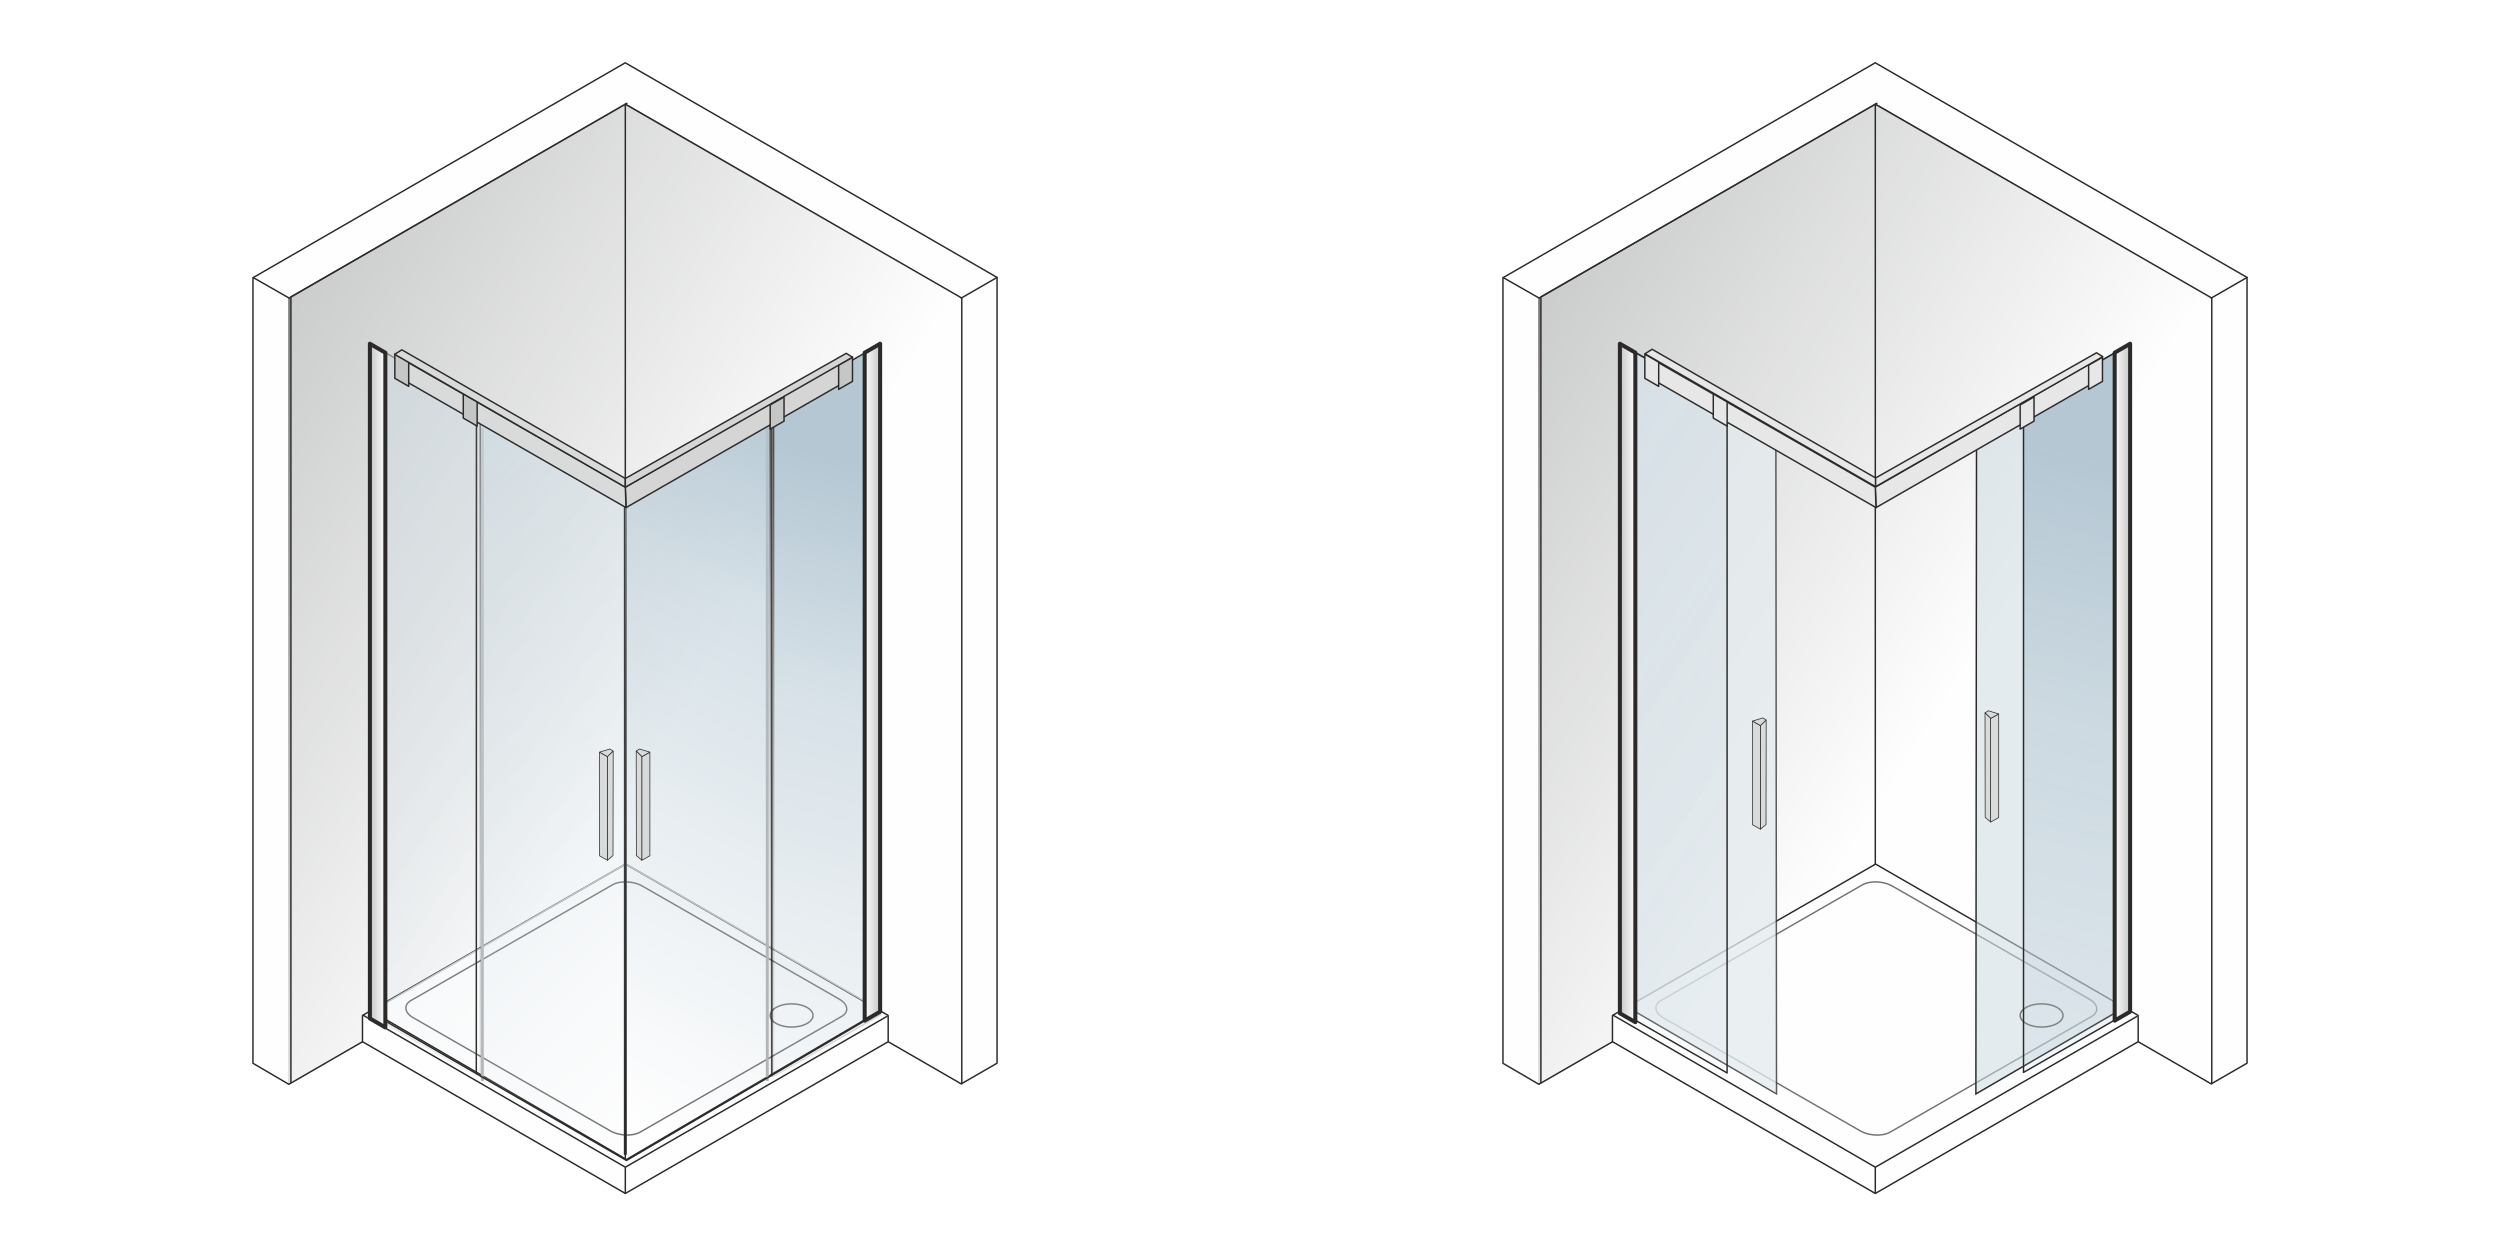 <svg xmlns="http://www.w3.org/2000/svg" xmlns:xlink="http://www.w3.org/1999/xlink" xmlns:v="https://vecta.io/nano" width="2000" height="1005" viewBox="0 0 2000 1004.53" fill-rule="evenodd"><style><![CDATA[.d{fill:#2b2a29}.e{stroke-linejoin:round}.f{stroke-width:1.18}.g{fill:none}.h{stroke-miterlimit:22.926}.i{stroke:#2b2a29}.j{fill-rule:nonzero}.k{fill:#e7e7e7}.l{stroke-linecap:round}.m{fill:#c5c6c6}.n{fill:#fefefe}.o{fill:#d9dada}.p{fill:#cad9e2}.q{stroke-width:2.36}]]></style><defs><mask id="A"><linearGradient id="B" x1="3.38" y1="495.77" x2="429.32" y2="766.43" xlink:href="#V"><stop offset="0" stop-color="#fff"></stop><stop offset="1" stop-opacity="0" stop-color="#fff"></stop></linearGradient><path d="M230.49 82.49h539.06v785.24H230.49z" fill="url(#B)"></path></mask><mask id="C"><linearGradient id="D" x1="983.08" y1="448.19" x2="829.23" y2="1024.28" xlink:href="#V"><stop offset="0" stop-color="#fff"></stop><stop offset=".341" stop-opacity=".502" stop-color="#fff"></stop><stop offset="1" stop-opacity="0" stop-color="#fff"></stop></linearGradient><path d="M618.23 274.16h86.95v587.39h-86.95z" fill="url(#D)"></path></mask><mask id="E"><linearGradient id="F" x1="-116.48" y1="589.92" x2="390.59" y2="927.78" xlink:href="#V"><stop offset="0" stop-color="#fff"></stop><stop offset=".231" stop-opacity=".502" stop-color="#fff"></stop><stop offset="1" stop-opacity="0" stop-color="#fff"></stop></linearGradient><path d="M295.32 274.16h86.95v587.39h-86.95z" fill="url(#F)"></path></mask><mask id="G"><linearGradient id="H" x1="-29.64" y1="538.22" x2="415.8" y2="1005.4" xlink:href="#V"><stop offset="0" stop-color="#fff"></stop><stop offset=".329" stop-opacity=".502" stop-color="#fff"></stop><stop offset="1" stop-opacity="0" stop-color="#fff"></stop></linearGradient><path d="M383.44 325.65h117.4v600.63h-117.4z" fill="url(#H)"></path></mask><mask id="I"><linearGradient id="J" x1="1022.32" y1="484.06" x2="747.64" y2="1022.66" xlink:href="#V"><stop offset="0" stop-color="#fff"></stop><stop offset=".322" stop-opacity=".502" stop-color="#fff"></stop><stop offset="1" stop-opacity="0" stop-color="#fff"></stop></linearGradient><path d="M498.9 323.12h118.16v603.16H498.9z" fill="url(#J)"></path></mask><mask id="K"><linearGradient id="L" x1="1003.37" y1="495.77" x2="1429.31" y2="766.43" xlink:href="#V"><stop offset="0" stop-color="#fff"></stop><stop offset="1" stop-opacity="0" stop-color="#fff"></stop></linearGradient><path d="M1230.49 82.49h539.05v785.24h-539.05z" fill="url(#L)"></path></mask><mask id="M"><linearGradient id="N" x1="1982.28" y1="447.02" x2="1830.02" y2="1020.33" xlink:href="#V"><stop offset="0" stop-color="#fff"></stop><stop offset=".341" stop-opacity=".502" stop-color="#fff"></stop><stop offset="1" stop-opacity="0" stop-color="#fff"></stop></linearGradient><path d="M1618.81 274.75h85.78V857.7h-85.78z" fill="url(#N)"></path></mask><mask id="O"><linearGradient id="P" x1="884.27" y1="587.28" x2="1389.83" y2="925.76" xlink:href="#V"><stop offset="0" stop-color="#fff"></stop><stop offset=".231" stop-opacity=".502" stop-color="#fff"></stop><stop offset="1" stop-opacity="0" stop-color="#fff"></stop></linearGradient><path d="M1295.91 274.75h85.77v583.38h-85.77z" fill="url(#P)"></path></mask><linearGradient id="Q" x1="295.91" y1="548.24" x2="308.27" y2="548.24" xlink:href="#V"><stop offset="0" stop-color="#c5c6c6"></stop><stop offset="1" stop-color="#fefefe"></stop></linearGradient><linearGradient id="R" xlink:href="#Q" x1="1704.1" y1="545.52" x2="1691.74" y2="545.52"></linearGradient><linearGradient id="S" xlink:href="#Q" x1="1295.91" y1="546.14" x2="1308.27" y2="546.14"></linearGradient><linearGradient id="T" xlink:href="#Q" x1="704.1" y1="545.52" x2="691.74" y2="545.52"></linearGradient><path id="U" d="M1697.46 806.94l1.04-528.68-117.28 67.17-.51 529.48z"></path><linearGradient id="V" gradientUnits="userSpaceOnUse"></linearGradient></defs><path d="M0 0h2000v1004.53H0z" fill="#fff"></path><g class="e f h i"><path d="M202.37 221.95l-.01 628.46 28.69 16.78 269.21-155.46 268.7 155.14 28.68-16.56V221.72L500.2 50z" class="n"></path><path d="M231.09 867.14l-.01-628.84L500.26 83.08l268.7 155.14v628.65l-268.7-155.14z" mask="url(#A)" class="m"></path><path d="M500.46 691.02L289.98 812.13v20.99l210.28 121.41 210.28-121.41v-20.99z" class="n"></path><path d="M500.26 83.08v628.65" class="g l"></path></g><path d="M500.46 691.02L296.07 809.5 501.2 928.1l204.07-119.67z" stroke="#c5c6c6" class="e f g h"></path><path d="M490.19 708.17l-161.08 92.48-.58-1.02 161.08-92.48.58 1.02zm-.58-1.02a.58.58 0 0 1 .8.22.59.59 0 0 1-.22.8l-.58-1.02zm24.63 1.01l-.58 1.02h0l-.66-.36-.67-.34-.7-.32-.72-.3-.73-.28-.74-.26-.76-.23-.77-.22-.78-.2-.79-.17-.79-.15-.8-.13-.8-.11-.81-.09-.8-.07-.8-.04-.8-.03h-.8l-.79.02-.78.05-.77.06-.76.09-.75.11-.73.13-.72.15-.7.18-.68.19-.66.22-.64.24-.62.27-.59.28-.56.3-.58-1.02.61-.34.64-.3.67-.29.68-.25.7-.24.73-.2.74-.19.75-.16.78-.14.78-.11.79-.09.81-.07.82-.05.82-.02h.82l.84.03.83.04.84.07.83.09.83.12.83.13.83.16.82.18.81.21.8.22.79.25.78.27.77.29.75.32.73.34.72.35.69.39h0zm0 0a.59.59 0 0 1 .22.8.58.58 0 0 1-.8.22l.58-1.02zm156.98 91.48l-157.56-90.46.58-1.02 157.56 90.46h0l-.58 1.02zm.58-1.02c.28.16.37.52.21.8a.57.57 0 0 1-.79.22l.58-1.02zm1.76 14.83l-.58-1.02h0l.53-.33.48-.33.45-.35.41-.35.36-.37.33-.37.29-.38.24-.38.22-.39.17-.4.14-.4.1-.4.07-.41.03-.42v-.41l-.03-.42-.07-.42-.11-.43-.14-.43-.18-.43-.22-.43-.25-.43-.29-.44-.33-.42-.36-.43-.4-.42-.44-.42-.48-.41-.51-.41-.56-.39-.58-.39-.63-.38.58-1.02.66.4.63.41.59.43.56.43.52.45.48.46.44.46.41.48.37.48.33.49.29.5.25.51.21.5.17.52.13.51.09.52.04.51v.52l-.04.51-.08.51-.13.5-.17.5-.22.48-.25.47-.3.47-.34.44-.38.44-.42.42-.46.4-.5.39-.55.37-.57.35h0zm0 0a.59.59 0 0 1-.8-.22.59.59 0 0 1 .22-.8l.58 1.02zM511.9 904.91l161.08-92.48.58 1.02-161.08 92.48-.58-1.02zm.58 1.02c-.28.17-.64.07-.8-.22a.59.59 0 0 1 .22-.8l.58 1.02zm-24.63-1.01l.58-1.02h0l.66.36.67.34.7.32.72.3.73.28.74.26.76.23.77.22.78.2.79.17.79.15.8.13.8.12.8.08.81.07.8.04.8.03h.8l.79-.02.78-.05.77-.06.76-.09.75-.11.73-.13.72-.15.7-.18.68-.19.66-.22.64-.24.62-.26.59-.29.56-.3.58 1.02-.62.34-.63.3-.67.29-.68.25-.7.24-.73.2-.74.19-.76.16-.77.14-.78.11-.8.09-.8.07-.82.05-.82.02h-.82l-.84-.03-.83-.04-.84-.07-.83-.09-.83-.12-.83-.13-.83-.16-.82-.18-.81-.21-.8-.22-.79-.25-.78-.27-.77-.29-.75-.32-.73-.34-.71-.35-.7-.39h0zm0 0a.59.59 0 0 1-.22-.8.58.58 0 0 1 .8-.22l-.58 1.02zm-156.98-91.48l157.56 90.46-.58 1.02-157.56-90.46h0l.58-1.02zm-.58 1.02c-.28-.16-.37-.52-.21-.8.15-.28.51-.38.79-.22l-.58 1.02zm-1.76-14.83l.58 1.02h0l-.53.33-.48.33-.45.35-.41.35-.36.37-.33.37-.28.38-.25.38-.22.4-.17.39-.14.4-.1.41-.07.4-.03.41v.42l.03.42.07.42.11.43.14.43.18.43.22.43.25.43.29.44.33.42.36.43.4.42.44.42.48.41.51.41.55.39.59.39.63.38-.58 1.02-.66-.4-.63-.41-.59-.42-.56-.44-.52-.45-.48-.46-.45-.46-.4-.48-.37-.48-.33-.49-.29-.5-.25-.5-.21-.51-.17-.52-.13-.51-.09-.52-.04-.52v-.51l.04-.51.08-.51.13-.5.17-.5.22-.48.25-.47.3-.46.34-.45.38-.44.42-.42.46-.4.5-.39.55-.37.57-.35h0zm0 0a.59.59 0 0 1 .8.22.59.59 0 0 1-.22.8l-.58-1.02z" fill="#727271" class="j"></path><g class="e f g h i l"><path d="M709.57 812.88L500.26 933.53l-209.43-121.4m209.43 142.4v-21M381.04 321.97v536.69"></path><path d="M500.25 390.73v535.39"></path></g><ellipse cx="633.29" cy="812.13" rx="17.12" ry="9.29" stroke="#727271" class="e f g"></ellipse><g class="h i e"><path d="M617.5 323.71V860.4" class="f g l"></path><path d="M704.59 811.44V274.75l-85.77 49.51v536.7z" fill="#b4c7d3" mask="url(#C)" class="f"></path><path d="M295.91 811.44V274.75l85.77 49.51v536.7z" mask="url(#E)" class="f p"></path><g class="g"><path d="M232.73 866.22V237.3L501.9 82.17" class="f"></path><path d="M769.42 867.14V238.22L500.26 83.08M295.91 807.97L501.2 927.36l203.5-119.34" class="f"></path><path d="M500.25 405.84v517.73" class="q"></path></g></g><path d="M295.91 274.75l12.36 7.17v539.8l-12.36-7.16z" fill="url(#Q)"></path><path d="M307.47 283.32l-12.36-7.16 1.61-2.81 12.36 7.17.81 1.4-2.42 1.4zm1.61-2.8a1.62 1.62 0 0 1 .59 2.21c-.44.78-1.43 1.04-2.2.59l1.61-2.8zm-2.42 541.2v-539.8h3.23v539.8l-2.42 1.41-.81-1.41zm3.23 0c0 .9-.72 1.62-1.62 1.62a1.61 1.61 0 0 1-1.61-1.62h3.23zm-13.17-8.57l12.36 7.17-1.61 2.81-12.36-7.17-.81-1.4 2.42-1.41zm-1.61 2.81c-.78-.45-1.04-1.44-.6-2.22a1.62 1.62 0 0 1 2.21-.59l-1.61 2.81zm2.42-541.21v539.81h-3.23V274.75l2.42-1.4.81 1.4zm-3.23 0c0-.89.72-1.62 1.61-1.62a1.62 1.62 0 0 1 1.62 1.62h-3.23z" class="d j"></path><g class="e h"><path d="M613.83 341.7v522.85M385.88 341.7v522.85" stroke="#b2b3b3" class="g q"></path><g class="f i"><path d="M384.03 861.19V326.24l116.22 64.49v534.96z" mask="url(#G)" class="p"></path><path d="M616.47 861.19l-.33-537.48-116.65 67.8.76 534.18z" fill="#b0c5d2" mask="url(#I)"></path><path d="M797.64 221.72l-28.66 16.5m-566.36-16.37l28.67 16.37" class="g l"></path></g></g><g class="j"><path d="M677.84 287.27L500.26 389.52l.62 16.29 176.96-101.58z" fill="#d5d5d5"></path><path d="M499.96 389.01l177.58-102.25.59 1.02-177.58 102.25-.88-.5.29-.52zm.59 1.02a.59.59 0 0 1-.8-.22c-.16-.28-.07-.64.21-.8l.59 1.02zm-.25 15.79l-.63-16.29 1.17-.03.63 16.29-.29.53-.88-.5zm1.17-.03c.01.32-.24.6-.56.6-.33.01-.6-.24-.61-.57l1.17-.03zm176.66-101.05L501.18 406.32l-.59-1.03 176.95-101.57.88.52-.29.5zm-.59-1.02a.59.59 0 0 1 .8.22c.17.28.07.64-.21.8l-.59-1.02zm.88-16.44v16.96l-1.17-.01v-16.96l.29-.51.88.52zm-1.17-.01a.57.57 0 0 1 .59-.58c.32 0 .58.26.58.59l-1.17-.01z" class="d"></path><path d="M316.48 284l183.78 105.52.54 16.32L317.34 300.6z" class="o"></path><path d="M499.97 390.03L316.19 284.51l.58-1.02 183.77 105.52.3.49-.87.53zm.57-1.02c.29.16.39.52.23.8a.59.59 0 0 1-.8.22l.57-1.02zm-.33 16.84l-.54-16.32 1.17-.03.55 16.33-.88.52-.3-.5zm1.18-.02a.59.59 0 0 1-.57.6.6.6 0 0 1-.61-.58l1.18-.02zM317.63 300.09l183.46 105.24-.58 1.02-183.46-105.24-.3-.49.88-.53zm-.58 1.02a.59.59 0 0 1-.22-.8c.16-.29.51-.38.8-.22l-.58 1.02zm.02-17.13l.85 16.59-1.17.05-.85-16.59.87-.54.3.49zm-1.17.05c-.02-.33.23-.6.55-.62.32-.01.6.24.62.57l-1.17.05z" class="d"></path><path d="M370.64 314.92l11.08 6.4v19.33l-11.08-6.39z" class="m"></path><path d="M381.42 321.83l-11.08-6.4.59-1.02 11.09 6.39.29.51-.89.52zm.6-1.03a.6.6 0 0 1 .21.81c-.17.28-.53.38-.81.22l.6-1.03zm-.89 19.86v-19.34l1.18-.01v19.34l-.89.51-.29-.5zm1.18-.01a.6.6 0 0 1-.59.59.59.59 0 0 1-.59-.58l1.18-.01zm-11.38-6.9l11.09 6.39-.6 1.02-11.08-6.39-.29-.5.88-.52zm-.59 1.02c-.28-.16-.37-.52-.21-.8a.59.59 0 0 1 .8-.22l-.59 1.02zm.88-19.86v19.34l-1.17.02v-19.34l.88-.52.29.5zm-1.17.02c0-.33.26-.6.59-.6a.58.58 0 0 1 .58.58l-1.17.02z" class="d"></path><path d="M315.88 283.11l11.08 6.4v19.34l-11.08-6.4z" class="m"></path><path d="M326.66 290.02l-11.08-6.4.59-1.02 11.09 6.4.29.5-.89.52zm.6-1.02c.28.16.37.52.21.8-.17.28-.53.38-.81.22l.6-1.02zm-.89 19.85v-19.34l1.18-.01v19.34l-.89.52-.29-.51zm1.18-.01a.59.59 0 0 1-.59.59c-.32.01-.59-.25-.59-.58l1.18-.01zm-11.38-6.9l11.09 6.4-.6 1.02-11.08-6.4-.29-.5.88-.52zm-.59 1.02c-.28-.16-.37-.52-.21-.8s.53-.38.8-.22l-.59 1.02zm.88-19.85v19.34l-1.17.01v-19.34l.88-.52.29.51zm-1.17.01a.6.6 0 0 1 .59-.6c.32 0 .58.26.58.59l-1.17.01z" class="d"></path><path d="M627.23 317.32l-11.09 6.39v19.34l11.09-6.39z" class="m"></path><path d="M615.85 323.2l11.09-6.39.57 1.02-11.08 6.39-.88-.5.3-.52zm.58 1.02c-.28.16-.64.07-.8-.21s-.06-.64.22-.81l.58 1.02zm-.88 18.84v-19.34l1.18-.01v19.33l-.3.52-.88-.5zm1.18-.02c0 .33-.26.6-.59.6a.59.59 0 0 1-.59-.58l1.18-.02zm10.78-5.87l-11.08 6.39-.58-1.02 11.09-6.39.87.5-.3.52zm-.57-1.02c.28-.16.64-.07.8.21s.06.64-.23.81l-.57-1.02zm.87-18.84v19.34l-1.17.01v-19.34l.3-.51.87.5zm-1.17.01a.59.59 0 0 1 .59-.59.58.58 0 0 1 .58.58l-1.17.01z" class="d"></path><path d="M681.98 285.51l-11.08 6.4v19.33l11.08-6.39z" class="m"></path><path d="M670.61 291.4l11.09-6.4.57 1.02-11.08 6.39-.88-.5.3-.51zm.58 1.01c-.28.17-.64.07-.8-.21a.59.59 0 0 1 .22-.8l.58 1.01zm-.88 18.84v-19.34l1.18-.01v19.34l-.3.51-.88-.5zm1.18-.01a.6.6 0 0 1-.59.59.59.59 0 0 1-.59-.58l1.18-.01zm10.78-5.88l-11.08 6.39-.58-1.02 11.09-6.39.87.5-.3.52zm-.57-1.02a.58.58 0 0 1 .8.22c.15.28.06.64-.23.8l-.57-1.02zm.87-18.84v19.34l-1.17.02v-19.35l.3-.51.87.5zm-1.17.01a.59.59 0 0 1 .58-.59c.33 0 .59.26.59.58l-1.17.01z" class="d"></path></g><path d="M704.1 274.75l-12.36 7.17v534.37l12.36-7.17z" fill="url(#T)"></path><path d="M692.55 283.32l-2.42-1.4.81-1.4 12.36-7.17 1.61 2.81-12.36 7.16zm-1.61-2.8l1.61 2.8c-.77.45-1.76.19-2.2-.59a1.62 1.62 0 0 1 .59-2.21zm2.42 535.77l-.81 1.4-2.42-1.4V281.92h3.23v534.37zm-3.23 0h3.23a1.62 1.62 0 0 1-1.62 1.62c-.89 0-1.61-.73-1.61-1.62zm13.17-8.58l2.42 1.41-.81 1.4-12.36 7.17-1.61-2.81 12.36-7.17zm1.61 2.81l-1.61-2.81c.77-.45 1.76-.18 2.2.59a1.63 1.63 0 0 1-.59 2.22zm-2.42-535.77l.81-1.4 2.42 1.4v534.37h-3.23V274.75zm3.23 0h-3.23c0-.89.72-1.62 1.61-1.62s1.62.73 1.62 1.62z" class="d j"></path><path d="M704.1 809.12L501.2 928.1 308.27 816.56" class="e f g h i"></path><g class="j"><path d="M315.73 283.22l184.53 106.3v-6.97l-178.8-102.92z" class="o"></path><path d="M499.97 390.03L315.44 283.72l.58-1.01 184.52 106.3.3.51-.87.51zm.57-1.02c.29.16.39.52.23.8a.59.59 0 0 1-.8.22l.57-1.02zm.3-6.46v6.97l-1.17-.01v-6.97l.87-.5.3.51zm-1.17-.01c0-.32.26-.58.59-.58a.59.59 0 0 1 .58.59l-1.17-.01zM321.75 279.12l178.79 102.92-.57 1.02-178.8-102.92-.02-1.01.6-.01zm-.58 1.02a.59.59 0 0 1-.22-.8.59.59 0 0 1 .8-.22l-.58 1.02zm-5.76 2.57l5.74-3.58.62 1-5.73 3.59h-.6l-.03-1.01zm.63 1.01a.59.59 0 0 1-.81-.2c-.17-.27-.09-.64.18-.81l.63 1.01z" class="d"></path><path d="M681.98 285.51L500.26 389.52v-6.97l176.72-100.13z" fill="#d5d5d5"></path><path d="M499.96 389.01L681.69 285l.59 1.02-181.73 104.01-.88-.52.29-.5zm.59 1.02a.59.59 0 0 1-.8-.22c-.16-.28-.07-.65.21-.8l.59 1.02zm.29-7.48v6.97l-1.17-.01v-6.97l.29-.5.88.51zm-1.17-.01c0-.32.26-.58.59-.58a.59.59 0 0 1 .58.59l-1.17-.01zm177.6-99.61L500.55 383.06l-.59-1.02 176.73-100.13.59.01-.01 1.01zm-.58-1.02a.59.59 0 0 1 .8.22.59.59 0 0 1-.22.8l-.58-1.02zm4.99 4.1l-5.01-3.09.61-1 5.01 3.09-.01 1.01-.6-.01zm.61-1c.27.17.36.53.2.81-.17.27-.53.36-.81.19l.61-1z" class="d"></path></g><g class="e h i"><g stroke-width=".59" class="o"><path d="M479.59 601.49l6.48 3.63v82.91l-6.48-3.63z"></path><path d="M487.92 598.94l2.62 1.71-4.47 4.47-6.48-3.63z"></path><path d="M486.06 604.96l4.48-4.31-.14 83.59-4.34 3.63zm33.84-3.47l-6.48 3.63v82.91l6.48-3.63z"></path><path d="M511.58 598.94l-2.62 1.71 4.46 4.47 6.48-3.63z"></path><path d="M513.44 604.96l-4.48-4.31.13 83.59 4.35 3.63z"></path></g><g class="f"><path d="M1202.37 221.95l-.01 628.46 28.69 16.78 269.2-155.46 268.7 155.14 28.68-16.56V221.72L1500.19 50z" class="n"></path><path d="M1231.08 867.14V238.3l269.17-155.22 268.7 155.14v628.65l-268.7-155.14z" mask="url(#K)" class="m"></path><path d="M1500.45 691.02l-210.48 121.11v20.99l210.28 121.41 210.28-121.41v-20.99z" class="n"></path><path d="M1500.25 83.08v607.94" class="g l"></path></g></g><path d="M1490.18 708.17l-161.07 92.48-.58-1.02 161.08-92.48.57 1.02zm-.57-1.02a.57.57 0 0 1 .79.22.59.59 0 0 1-.22.8l-.57-1.02zm24.63 1.01l-.58 1.02h0l-.66-.36-.68-.34-.7-.32-.71-.3-.73-.28-.75-.26-.75-.23-.77-.22-.78-.2-.79-.17-.79-.15-.8-.13-.81-.11-.8-.09-.8-.07-.81-.04-.8-.03h-.79l-.79.02-.78.05-.77.06-.77.09-.74.11-.74.13-.72.15-.7.18-.68.19-.66.22-.64.24-.61.27-.59.28-.57.3-.57-1.02.61-.34.64-.3.66-.29.69-.25.7-.24.72-.2.74-.19.76-.16.77-.14.79-.11.79-.09.81-.07.81-.05.82-.02h.83l.83.03.84.04.83.07.84.09.83.12.83.13.82.16.82.18.81.21.81.22.79.25.78.27.76.29.75.32.73.34.72.35.7.39h0zm0 0c.28.16.37.52.21.8a.57.57 0 0 1-.79.22l.58-1.02zm156.97 91.48l-157.55-90.46.58-1.02 157.55 90.46h0l-.58 1.02zm.58-1.02a.59.59 0 0 1 .22.8.58.58 0 0 1-.8.22l.58-1.02zm1.76 14.83l-.58-1.02h0l.53-.33.49-.33.44-.35.41-.35.37-.37.32-.37.29-.38.25-.38.21-.39.18-.4.13-.4.11-.4.07-.41.03-.42v-.41l-.04-.42-.07-.42-.11-.43-.14-.43-.18-.43-.21-.43-.25-.43-.29-.44-.33-.42-.36-.43-.41-.42-.44-.42-.47-.41-.52-.41-.55-.39-.59-.39-.63-.38.58-1.02.67.4.63.41.59.43.56.43.51.45.49.46.44.46.41.48.36.48.33.49.29.5.26.51.21.5.17.52.12.51.09.52.05.51v.52l-.04.51-.09.51-.13.5-.17.5-.21.48-.26.47-.3.47-.34.44-.38.44-.42.42-.46.4-.5.39-.54.37-.58.35h0zm0 0a.59.59 0 0 1-.8-.22.59.59 0 0 1 .22-.8l.58 1.02zm-161.65 91.46l161.07-92.48.58 1.02-161.08 92.48-.57-1.02zm.57 1.02a.56.56 0 0 1-.79-.22.59.59 0 0 1 .22-.8l.57 1.02zm-24.63-1.01l.58-1.02h0l.66.36.68.34.7.32.71.3.73.28.75.26.75.23.77.22.78.2.79.17.8.15.79.13.81.12.8.08.8.07.81.04.8.03h.79l.79-.02.78-.05.77-.06.77-.09.74-.11.74-.13.72-.15.7-.18.68-.19.66-.22.64-.24.61-.26.59-.29.57-.3.57 1.02-.61.34-.64.3-.66.29-.69.25-.7.24-.72.2-.74.19-.76.16-.77.14-.79.11-.79.09-.81.07-.81.05-.82.02h-.83l-.83-.03-.84-.04-.83-.07-.84-.09-.83-.12-.83-.13-.82-.16-.82-.18-.81-.21-.81-.22-.79-.25-.78-.27-.76-.29-.75-.32-.74-.34-.71-.35-.7-.39h0zm0 0c-.28-.16-.37-.52-.21-.8a.57.57 0 0 1 .79-.22l-.58 1.02zm-156.97-91.48l157.55 90.46-.58 1.02-157.55-90.46h0l.58-1.02zm-.58 1.02a.59.59 0 0 1-.22-.8.59.59 0 0 1 .8-.22l-.58 1.02zm-1.76-14.83l.58 1.02h0l-.53.33-.49.33-.44.35-.41.35-.37.37-.32.37-.29.38-.25.38-.21.4-.18.39-.13.4-.11.41-.07.4-.03.41v.42l.04.42.07.42.11.43.14.43.18.43.21.43.25.43.29.44.33.42.36.43.41.42.44.42.47.41.52.41.55.39.59.39.63.38-.58 1.02-.67-.4-.63-.41-.59-.42-.56-.44-.51-.45-.49-.46-.44-.46-.41-.48-.36-.48-.33-.49-.29-.5-.26-.5-.21-.51-.17-.52-.12-.51-.09-.52-.05-.52v-.51l.04-.51.09-.51.13-.5.17-.5.21-.48.26-.47.3-.46.34-.45.38-.44.42-.42.46-.4.5-.39.54-.37.58-.35h0zm0 0a.59.59 0 0 1 .8.22.59.59 0 0 1-.22.8l-.58-1.02z" fill="#727271" class="j"></path><use xlink:href="#U" fill="#cdd9e1" fill-opacity=".529"></use><g class="f h i"><use xlink:href="#U" class="g"></use><path d="M1304.47 806.95l-2.38-528.62 118.61 65.51.52 531.08z" stroke-opacity=".769" fill="#e3eaee" fill-opacity=".769"></path><path d="M1709.57 812.88l-209.32 120.65-209.42-121.4m209.42 142.4v-21" class="e g l"></path></g><ellipse cx="1633.28" cy="812.13" rx="17.12" ry="9.29" stroke="#727271" class="e f g"></ellipse><path d="M1704.59 808.46V274.75l-85.78 49.24V857.7z" fill="#b4c7d3" mask="url(#M)"></path><path d="M1704.59 808.46V274.75l-85.78 49.24V857.7z" class="e f g h i"></path><path d="M1295.91 808.85v-534.1l85.77 49.28v534.1z" mask="url(#O)" class="p"></path><g class="e f g h i"><path d="M1295.91 808.85v-534.1l85.77 49.28v534.1zm-63.19 57.37V237.3l269.17-155.13"></path><path d="M1769.42 867.14V238.22L1500.25 83.08"></path></g><path d="M1295.91 274.75l12.36 7.11v535.67l-12.36-7.11z" fill="url(#S)"></path><path d="M1307.46 283.26l-12.36-7.11 1.62-2.79 12.36 7.11.8 1.39-2.42 1.4zm1.62-2.79c.77.44 1.03 1.43.59 2.2a1.63 1.63 0 0 1-2.21.59l1.62-2.79zm-2.43 537.06V281.86h3.23v535.67l-2.42 1.4-.81-1.4zm3.23 0a1.61 1.61 0 0 1-1.61 1.61c-.89 0-1.62-.72-1.62-1.61h3.23zm-13.16-8.5l12.36 7.11-1.62 2.79-12.36-7.12-.81-1.39 2.43-1.39zm-1.62 2.78c-.77-.44-1.04-1.43-.59-2.19a1.62 1.62 0 0 1 2.21-.59l-1.62 2.78zm2.42-537.06v535.67h-3.23V274.75l2.43-1.39.8 1.39zm-3.23 0c0-.89.73-1.61 1.62-1.61a1.61 1.61 0 0 1 1.61 1.61h-3.23z" class="d j"></path><path d="M1797.63 221.72l-28.65 16.5m-566.37-16.37l28.67 16.37" class="e f g h i l"></path><g class="j"><path d="M1677.83 287.27l-177.58 102.25.63 16.29 176.95-101.58z" class="k"></path><path d="M1499.96 389.01l177.58-102.25.59 1.02-177.58 102.25-.88-.5.29-.52zm.59 1.02c-.28.16-.64.06-.81-.22a.59.59 0 0 1 .22-.8l.59 1.02zm-.26 15.79l-.62-16.29 1.17-.03.62 16.29-.29.53-.88-.5zm1.17-.03a.57.57 0 0 1-.56.6.59.59 0 0 1-.61-.57l1.17-.03zm176.67-101.05l-176.96 101.58-.59-1.03 176.96-101.57.88.52-.29.5zm-.59-1.02a.59.59 0 0 1 .8.22c.16.28.07.64-.21.8l-.59-1.02zm.88-16.44v16.96l-1.17-.01v-16.96l.29-.51.88.52zm-1.17-.01c0-.33.26-.59.58-.58.33 0 .59.26.59.59l-1.17-.01z" class="d"></path><path d="M1316.48 284l183.77 105.52.54 16.32-183.46-105.24z" class="k"></path><path d="M1499.96 390.03l-183.77-105.52.58-1.02 183.77 105.52.3.49-.88.53zm.58-1.02a.59.59 0 0 1 .22.8c-.16.28-.51.38-.8.22l.58-1.02zm-.33 16.84l-.55-16.32 1.18-.03.54 16.33-.87.52-.3-.5zm1.17-.02c.01.32-.24.59-.57.6a.59.59 0 0 1-.6-.58l1.17-.02zm-183.76-105.74l183.46 105.24-.57 1.02-183.46-105.24-.3-.49.87-.53zm-.57 1.02c-.29-.16-.39-.52-.23-.8a.58.58 0 0 1 .8-.22l-.57 1.02zm.01-17.13l.86 16.59-1.17.05-.86-16.59.88-.54.29.49zm-1.17.05a.59.59 0 0 1 .56-.62.59.59 0 0 1 .61.57l-1.17.05z" class="d"></path><path d="M1370.63 314.92l11.09 6.4v19.33l-11.09-6.39z" class="k"></path><path d="M1381.42 321.83l-11.08-6.4.59-1.02 11.08 6.39.29.51-.88.52zm.59-1.03a.59.59 0 1 1-.59 1.03l.59-1.03zm-.88 19.86v-19.34l1.17-.01v19.34l-.88.51-.29-.5zm1.17-.01a.59.59 0 0 1-.58.59c-.33 0-.59-.26-.59-.58l1.17-.01zm-11.37-6.9l11.08 6.39-.59 1.02-11.08-6.39-.29-.5.88-.52zm-.59 1.02c-.28-.16-.38-.52-.21-.8a.59.59 0 0 1 .8-.22l-.59 1.02zm.88-19.86v19.34l-1.17.02v-19.34l.88-.52.29.5zm-1.17.02c0-.33.26-.6.58-.6.33 0 .59.26.59.58l-1.17.02z" class="d"></path><path d="M1315.87 283.11l11.09 6.4v19.34l-11.09-6.4z" class="k"></path><path d="M1326.66 290.02l-11.08-6.4.59-1.02 11.08 6.4.29.5-.88.52zm.59-1.02c.28.16.38.52.21.8a.59.59 0 0 1-.8.22l.59-1.02zm-.88 19.85v-19.34l1.17-.01v19.34l-.88.52-.29-.51zm1.17-.01c0 .33-.26.59-.58.59a.57.57 0 0 1-.59-.58l1.17-.01zm-11.37-6.9l11.08 6.4-.59 1.02-11.08-6.4-.29-.5.88-.52zm-.59 1.02c-.28-.16-.38-.52-.21-.8a.59.59 0 0 1 .8-.22l-.59 1.02zm.88-19.85v19.34l-1.17.01v-19.34l.88-.52.29.51zm-1.17.01a.6.6 0 0 1 .58-.6c.33 0 .59.26.59.59l-1.17.01z" class="d"></path><path d="M1627.22 317.32l-11.08 6.39v19.34l11.08-6.39z" class="k"></path><path d="M1615.85 323.2l11.08-6.39.58 1.02-11.08 6.39-.88-.5.3-.52zm.58 1.02c-.28.16-.64.07-.8-.21s-.06-.64.22-.81l.58 1.02zm-.88 18.84v-19.34l1.17-.01v19.33l-.29.52-.88-.5zm1.17-.02c0 .33-.26.6-.58.6-.33 0-.59-.26-.59-.58l1.17-.02zm10.79-5.87l-11.08 6.39-.58-1.02 11.08-6.39.88.5-.3.52zm-.58-1.02c.28-.16.64-.07.8.21s.06.64-.22.81l-.58-1.02zm.88-18.84v19.34l-1.18.01v-19.34l.3-.51.88.5zm-1.18.01a.6.6 0 0 1 .59-.59.59.59 0 0 1 .59.58l-1.18.01z" class="d"></path><path d="M1681.98 285.51l-11.08 6.4v19.33l11.08-6.39z" class="k"></path><path d="M1670.61 291.4l11.08-6.4.58 1.02-11.08 6.39-.88-.5.3-.51zm.58 1.01c-.29.17-.64.07-.8-.21a.59.59 0 0 1 .22-.8l.58 1.01zm-.88 18.84v-19.34l1.17-.01v19.34l-.29.51-.88-.5zm1.17-.01a.59.59 0 0 1-.58.59c-.33 0-.59-.26-.59-.58l1.17-.01zm10.79-5.88l-11.08 6.39-.58-1.02 11.08-6.39.88.5-.3.52zm-.58-1.02a.58.58 0 0 1 .8.22.59.59 0 0 1-.22.8l-.58-1.02zm.88-18.84v19.34l-1.18.02v-19.35l.3-.51.88.5zm-1.18.01a.6.6 0 0 1 .59-.59.59.59 0 0 1 .59.58l-1.18.01z" class="d"></path></g><path d="M1704.1 274.75l-12.36 7.17v534.37l12.36-7.17z" fill="url(#R)"></path><g class="j"><path d="M1692.55 283.32l-2.43-1.4.81-1.4 12.36-7.17 1.62 2.81-12.36 7.16zm-1.62-2.8l1.62 2.8a1.61 1.61 0 0 1-2.21-.59c-.44-.77-.18-1.77.59-2.21zm2.43 535.77l-.81 1.4-2.43-1.4V281.92h3.24v534.37zm-3.24 0h3.24c0 .89-.73 1.62-1.62 1.62s-1.62-.73-1.62-1.62zm13.17-8.58l2.42 1.41-.8 1.4-12.36 7.17-1.62-2.81 12.36-7.17zm1.62 2.81l-1.62-2.81a1.62 1.62 0 0 1 2.21.59c.44.78.18 1.77-.59 2.22zm-2.43-535.77l.81-1.4 2.42 1.4v534.37h-3.23V274.75zm3.23 0h-3.23c0-.89.73-1.62 1.62-1.62s1.61.73 1.61 1.62z" class="d"></path><path d="M1315.96 282.78l184.52 106.3v-6.96L1321.69 279.2z" class="k"></path><path d="M1500.2 389.59l-184.53-106.3.57-1.02 184.53 106.31.3.51-.87.5zm.57-1.01a.6.6 0 0 1 .23.8c-.16.28-.52.38-.8.21l.57-1.01zm.3-6.46v6.97l-1.17-.01v-6.97l.87-.5.3.51zm-1.17-.01a.58.58 0 0 1 .58-.58.59.59 0 0 1 .59.59l-1.17-.01zm-177.92-103.42l178.79 102.92-.57 1.02-178.8-102.92-.03-1.01.61-.01zm-.58 1.02a.59.59 0 0 1-.22-.8c.15-.28.51-.38.8-.22l-.58 1.02zm-5.76 2.57l5.73-3.58.63 1-5.73 3.58-.6.01-.03-1.01zm.63 1c-.27.17-.64.09-.81-.19-.17-.27-.09-.64.18-.81l.63 1z" class="d"></path><path d="M1682.21 285.08l-181.73 104v-6.96l176.73-100.14z" class="k"></path><path d="M1500.19 388.57l181.73-104 .59 1.02-181.73 104.01-.88-.52.29-.51zm.59 1.03a.59.59 0 0 1-.8-.22c-.17-.29-.07-.65.21-.81l.59 1.03zm.29-7.48v6.97l-1.17-.01v-6.97l.29-.51.88.52zm-1.17-.01a.58.58 0 0 1 .58-.58.59.59 0 0 1 .59.59l-1.17-.01zm177.6-99.61l-176.72 100.13-.59-1.03 176.72-100.13.6.01-.01 1.02zm-.59-1.03c.28-.16.64-.06.81.23a.59.59 0 0 1-.22.8l-.59-1.03zm5 4.11l-5.01-3.09.61-1.01 5.01 3.1-.01 1.01-.6-.01zm.61-1c.27.17.36.53.19.81-.16.27-.53.36-.8.19l.61-1z" class="d"></path></g><g stroke-width=".59" class="e h i o"><path d="M1402 576.65l6.48 3.63v82.91l-6.48-3.63z"></path><path d="M1410.33 574.1l2.61 1.71-4.46 4.47-6.48-3.63z"></path><path d="M1408.47 580.12l4.47-4.31-.13 83.59-4.34 3.63zm190.48-9.22l-6.48 3.63v82.91l6.48-3.63z"></path><path d="M1590.62 568.35l-2.61 1.71 4.46 4.48 6.48-3.64z"></path><path d="M1592.48 574.37l-4.47-4.31.13 83.59 4.34 3.63z"></path></g></svg>